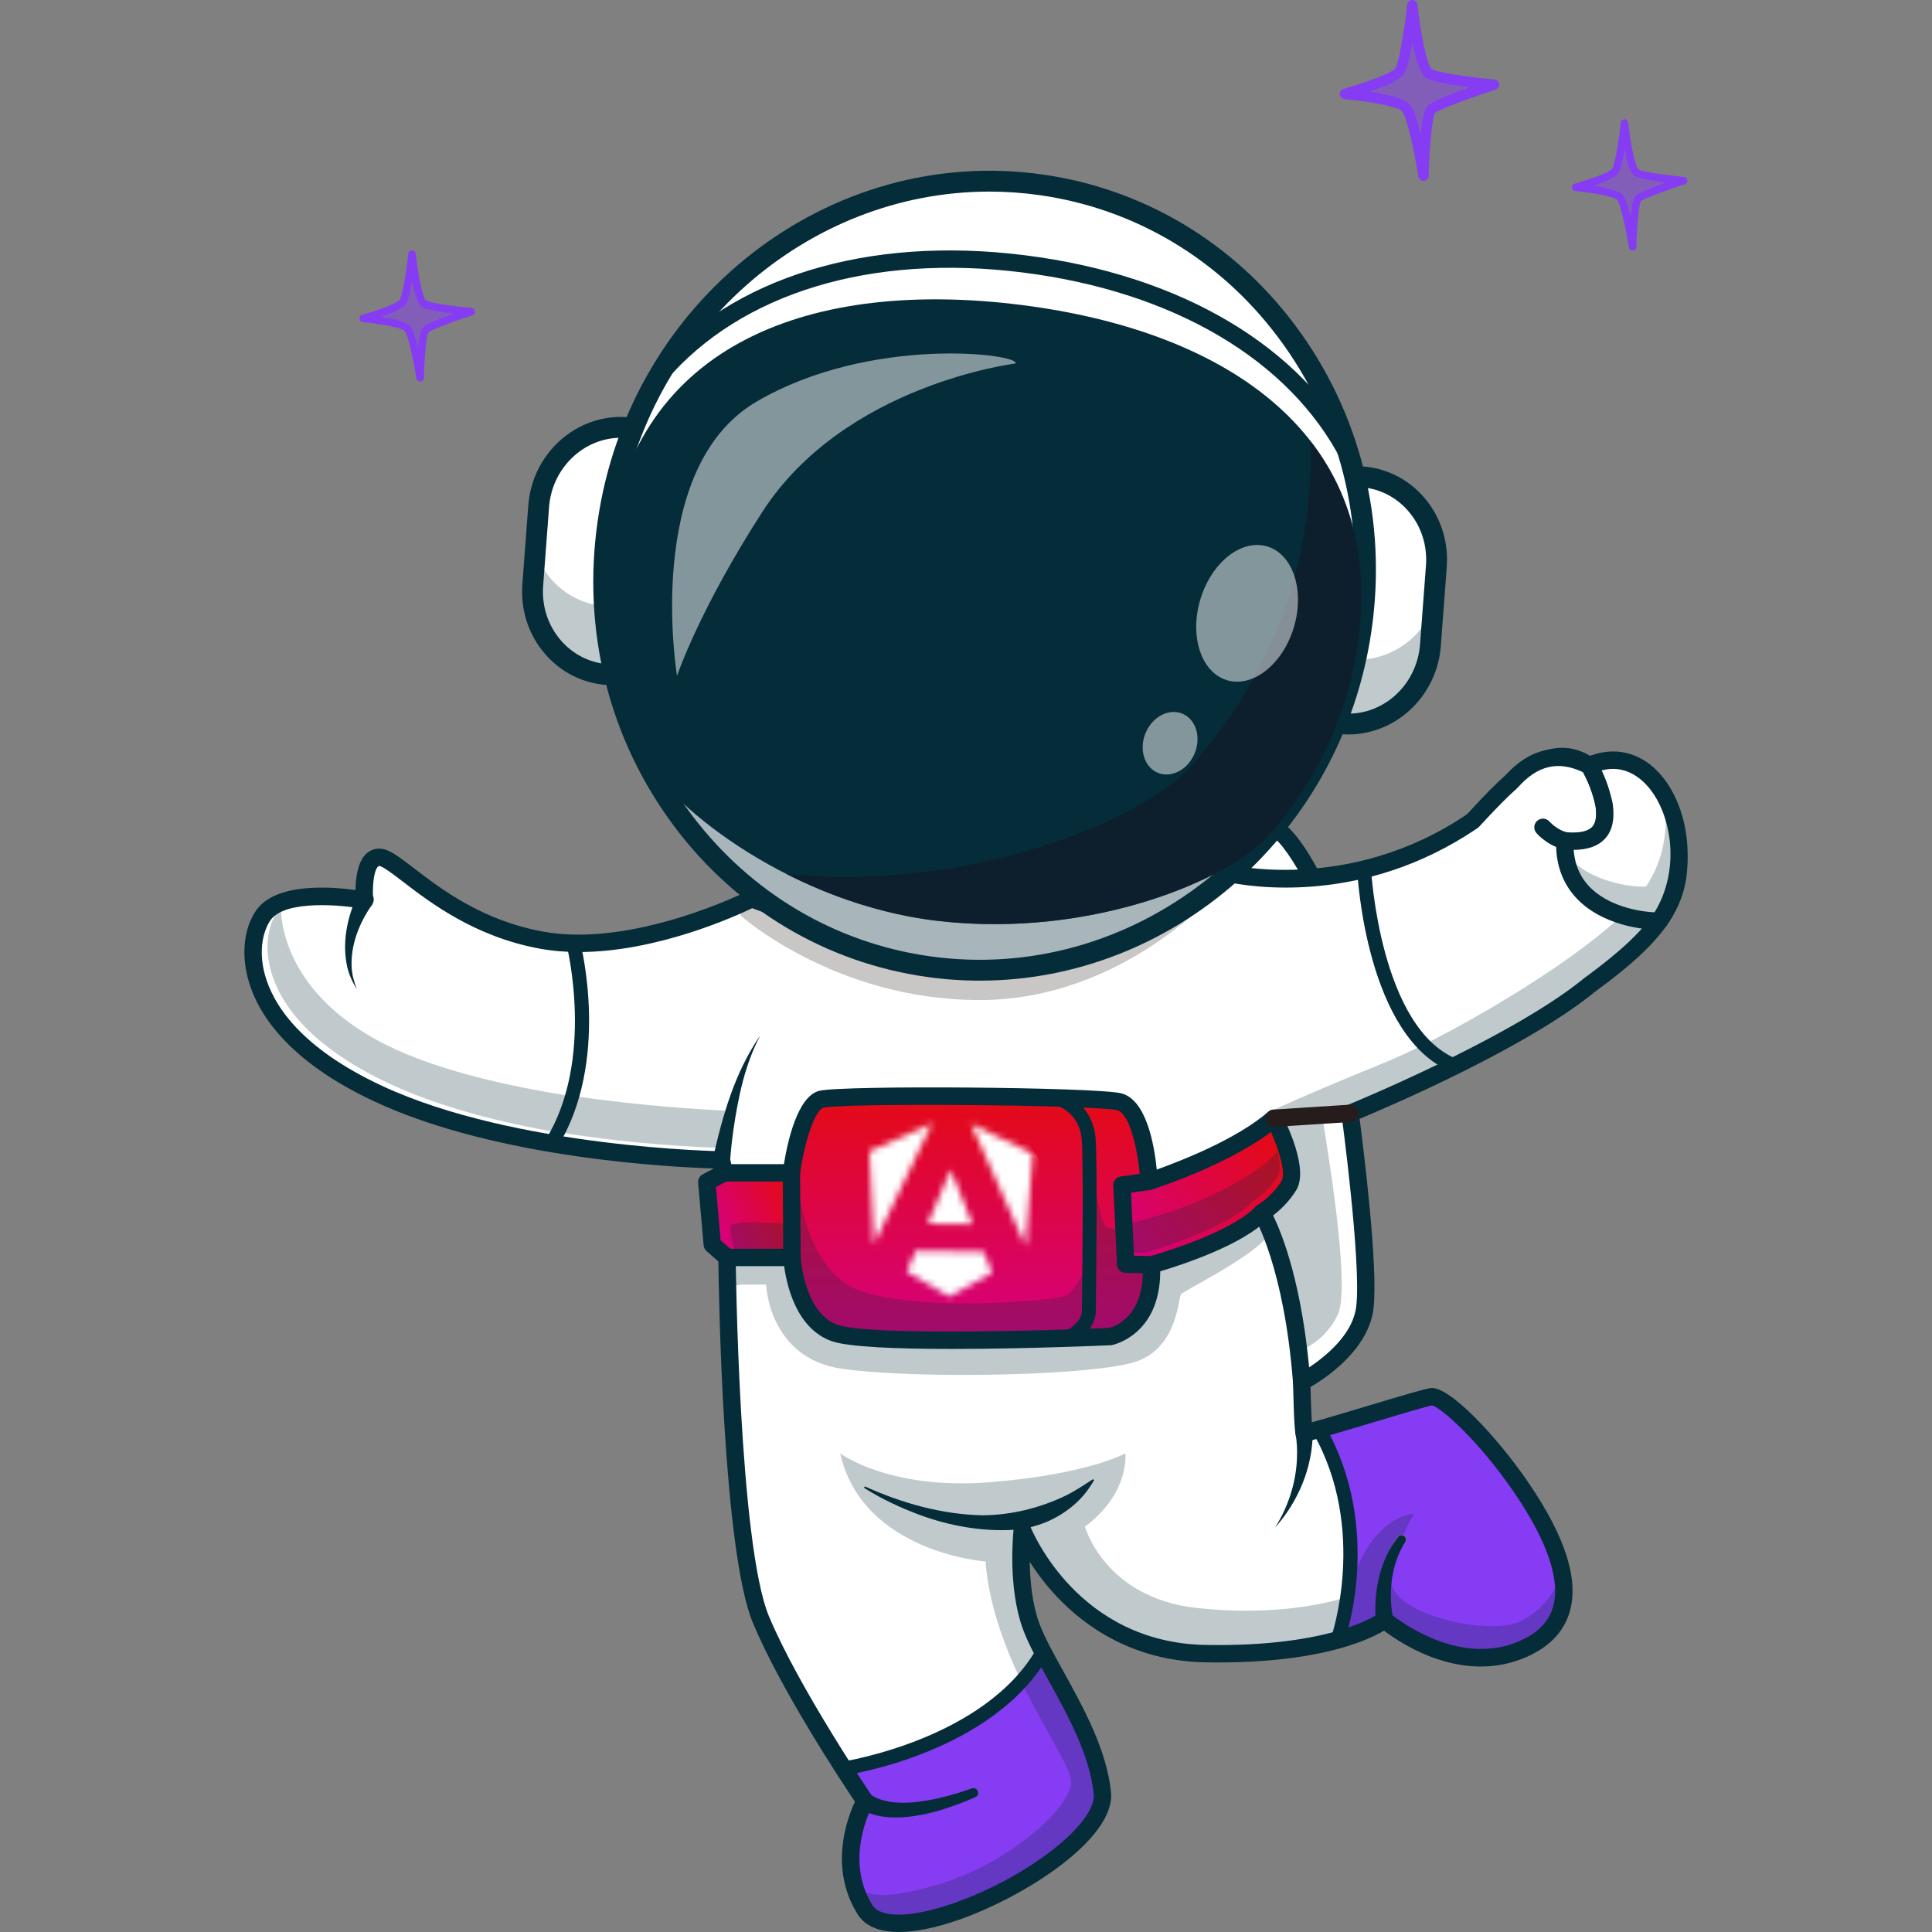 <svg xmlns="http://www.w3.org/2000/svg" width="300" height="300" viewBox="0 0 300 300" fill="none"><rect x="0" y="0" width="300" height="300" fill="#808080" stroke="none"/><path d="M178.699 195.659C179.862 195.333 191.389 192.015 195.397 187.797C195.422 187.77 195.456 187.758 195.484 187.736C195.512 187.715 195.531 187.685 195.562 187.667C195.586 187.653 197.906 186.285 199.495 183.726C200.483 182.136 198.978 177.728 197.591 174.806C190.83 180.228 179.145 183.989 178.633 184.152C178.614 184.157 178.595 184.152 178.576 184.156C178.553 184.162 178.533 184.176 178.509 184.18L174.987 184.66L175.496 195.583L178.7 195.659H178.699Z" fill="url(#paint0_linear_1_3605)"></path><path d="M173.576 171.788C172.657 171.575 170.243 171.404 166.978 171.274C168.334 172.376 169.665 174.209 169.814 177.223C170.091 182.861 169.83 202.277 169.816 203.32C169.848 203.696 169.876 205.355 168.181 206.965C170.483 206.884 172.008 206.82 172.321 206.806C172.893 206.683 178.181 205.309 178.073 197.121L174.774 197.042C174.386 197.033 174.072 196.726 174.053 196.339L173.482 184.054C173.464 183.672 173.74 183.34 174.12 183.288L177.629 182.808C177.322 178.581 176.029 172.357 173.577 171.786L173.576 171.788Z" fill="url(#paint1_linear_1_3605)"></path><path d="M211.135 135.874C208.617 136.436 206.22 136.777 204.005 136.963C203.918 136.996 203.829 137.017 203.742 137.017C203.684 137.017 203.628 137.007 203.572 136.994C196.656 137.517 191.576 136.557 190.206 136.254C163.229 157.422 120.856 141.922 116.781 140.356C114.643 141.403 102.233 147.202 89.959 147.217C90.783 151.028 93.289 165.528 86.83 176.976C98.675 178.899 108.872 179.293 111.426 179.363C111.698 177.889 112.012 176.443 112.367 174.998C112.782 173.342 113.236 171.697 113.766 170.076C114.83 166.844 116.121 163.646 118.029 160.832C116.332 163.776 115.294 167.016 114.475 170.279C114.069 171.914 113.739 173.567 113.45 175.225C113.175 176.838 112.939 178.474 112.777 180.083L113.055 181.378H122.247C122.667 178.602 124.138 170.733 127.383 169.97C128.438 169.722 132.646 169.575 138.137 169.516C138.195 169.501 138.251 169.48 138.314 169.48C138.371 169.48 138.422 169.5 138.475 169.513C146.13 169.436 156.158 169.526 163.644 169.739C163.742 169.716 163.846 169.711 163.951 169.734C163.954 169.734 163.979 169.741 164.02 169.75C169.03 169.897 172.838 170.102 173.908 170.352C177.808 171.259 178.833 179.46 179.078 182.445C182.09 181.405 191.961 177.77 197.349 173.085C197.369 173.068 197.395 173.063 197.417 173.049C197.467 173.012 197.521 172.983 197.581 172.961C197.622 172.946 197.663 172.934 197.706 172.927C197.733 172.922 197.757 172.907 197.786 172.905L209.474 172.151C210.364 171.785 216.703 169.154 224.215 165.495C213.556 159.739 211.469 140.26 211.132 135.874H211.135Z" fill="white"></path><path d="M198.983 174.307C200.065 176.611 202.296 182.014 200.749 184.505C199.466 186.571 197.795 187.923 196.91 188.547C198.028 190.686 201.463 198.321 202.762 213.372C205.038 211.988 210.563 208.129 211.198 202.977C211.954 196.858 209.509 177.532 209.004 173.661L198.984 174.308L198.983 174.307Z" fill="white"></path><path fill-rule="evenodd" clip-rule="evenodd" d="M162.803 171.171C162.811 171.175 162.82 171.179 162.83 171.181L162.829 171.182C163.04 171.219 168.02 172.158 168.316 177.297C168.648 183.011 168.32 203.103 168.316 203.342L168.316 203.342C168.315 203.381 168.318 203.42 168.325 203.459C168.328 203.479 168.556 205.499 164.935 207.057C160.253 207.184 154.084 207.32 147.89 207.366C147.89 207.371 147.89 207.376 147.889 207.381C139.793 207.394 132.227 207.147 129.804 206.276C124.295 204.297 123.735 195.465 123.722 195.229L123.627 182.168C124.199 177.949 125.841 171.851 127.724 171.408C128.353 171.26 130.672 171.146 133.959 171.069V170.986C142.791 170.906 154.231 170.959 162.78 171.163C162.788 171.164 162.795 171.168 162.803 171.171Z" fill="url(#paint2_linear_1_3605)"></path><path d="M122.156 182.855H112.642L110.524 183.969L111.312 192.898L113.166 194.519H122.24L122.156 182.855Z" fill="url(#paint3_linear_1_3605)"></path><path d="M202.541 135.591C201.349 133.42 199.134 129.86 197.564 129.238C196.483 128.817 193.585 131.725 191.266 134.965C193.091 135.311 197.179 135.902 202.541 135.591Z" fill="white"></path><path d="M200.267 233.927C199.629 235.08 198.839 236.136 198.027 237.157C198.741 236.062 199.42 234.949 199.939 233.758C200.492 232.586 200.901 231.355 201.228 230.113C201.558 228.871 201.755 227.599 201.854 226.33C201.95 225.074 201.942 223.757 201.772 222.584L201.768 222.557C201.656 221.972 201.527 220.272 201.386 214.624C200.243 199.797 196.927 191.92 195.738 189.509C191.332 193.371 181.97 196.252 179.55 196.952C179.75 206.849 172.616 208.253 172.543 208.267C172.51 208.273 172.477 208.276 172.444 208.278C171.563 208.317 159.081 208.857 147.63 208.857C139.487 208.857 131.867 208.584 129.307 207.664C123.758 205.669 122.551 198.324 122.307 195.994H113.639C113.724 201.856 114.452 240.753 118.858 251.25C121.924 258.552 127.633 267.957 131.356 273.798C134.545 273.224 153.501 269.306 161.091 256.452C160.451 255.206 159.895 254.025 159.484 252.939C157.021 246.419 157.972 237.816 158.013 237.453C158.052 237.117 158.314 236.851 158.649 236.806C158.978 236.761 159.308 236.949 159.433 237.265C159.505 237.449 166.991 255.667 187.188 256.036C196.374 256.201 202.815 255.193 207.132 254.034C207.912 251.522 212.005 236.62 204.446 222.811C203.949 222.944 203.559 223.04 203.25 223.105C203.255 224.263 203.141 225.358 202.955 226.467C202.726 227.787 202.396 229.084 201.936 230.331C201.48 231.577 200.943 232.792 200.271 233.927H200.267ZM166.443 233.389C165.139 234.38 163.697 235.214 162.156 235.816C160.613 236.412 158.987 236.763 157.357 236.945C155.72 237.094 154.085 237.08 152.466 236.964C149.223 236.733 146.063 235.989 143.016 234.988C139.981 233.942 137.043 232.642 134.28 231.032C134.244 231.011 134.233 230.966 134.253 230.931C134.273 230.897 134.319 230.887 134.353 230.904C137.191 232.331 140.186 233.439 143.232 234.283C146.275 235.128 149.398 235.709 152.525 235.785C155.658 235.889 158.739 235.354 161.654 234.427C163.119 233.961 164.509 233.294 165.86 232.531C167.207 231.753 168.447 230.792 169.688 229.776L169.691 229.773C169.723 229.747 169.769 229.751 169.795 229.783C169.817 229.81 169.817 229.847 169.798 229.874C168.848 231.167 167.757 232.402 166.443 233.389Z" fill="white"></path><path d="M253.435 119.485C250.31 118.102 247.13 119.541 247.097 119.554C246.862 119.664 246.584 119.643 246.37 119.495C241.027 115.849 236.331 120.259 229.233 127.956C229.195 127.997 229.153 128.034 229.107 128.066C223.478 131.911 217.807 134.205 212.592 135.527C212.879 139.235 214.975 159.996 225.9 164.668C232.974 161.157 240.775 156.848 245.943 152.711L246.068 152.607C246.161 152.529 246.253 152.451 246.351 152.381C259.405 142.834 262.051 137.257 258.653 126.44C257.529 122.859 255.773 120.52 253.436 119.485H253.435Z" fill="white"></path><path d="M208.804 253.545C211.841 252.585 213.53 251.619 214.184 251.192C213.974 249.472 213.541 243.417 217.048 238.626C217.288 238.297 217.751 238.225 218.08 238.466C218.409 238.707 218.48 239.169 218.24 239.498C214.971 243.963 215.507 249.873 215.669 251.149C217.171 252.353 226.795 259.59 236.295 255.339C239.222 254.029 241.06 252.107 241.759 249.624C242.987 245.268 240.916 239.132 235.605 231.385C229.444 222.395 223.503 217.607 222.402 217.607C222.398 217.607 222.395 217.607 222.391 217.607C221.681 217.69 216.864 219.134 212.616 220.408C209.566 221.322 207.423 221.964 205.898 222.403C212.857 235.411 209.979 249.242 208.803 253.545L208.804 253.545Z" fill="#863CF3"></path><path d="M132.217 275.146C133.631 277.338 134.627 278.819 134.867 279.174C135.325 279.525 139.459 282.279 150.898 277.705C151.274 277.554 151.706 277.738 151.858 278.116C152.009 278.495 151.825 278.924 151.446 279.075C146.242 281.157 142.42 281.795 139.691 281.795C136.963 281.795 135.474 281.211 134.609 280.751C133.607 282.951 131.03 289.881 134.942 296.14C136.408 298.487 141.308 298.503 148.046 296.185C158.868 292.462 171.007 283.912 170.439 278.468C169.793 272.288 166.348 266.061 163.31 260.566C162.821 259.683 162.344 258.818 161.89 257.973C154.035 270.276 136.799 274.281 132.218 275.147L132.217 275.146Z" fill="#863CF3"></path><path d="M88.439 147.189C86.91 147.129 85.39 146.978 83.899 146.704C73.953 144.869 67.101 139.614 63.008 136.473C61.179 135.071 59.601 133.86 58.892 133.86C58.626 133.86 58.42 133.955 58.226 134.167C57.36 135.11 57.215 137.843 57.325 139.507C57.393 139.695 57.389 139.908 57.29 140.098C57.279 140.121 57.266 140.142 57.252 140.163L57.235 140.188C56.625 141.112 56.082 142.186 55.64 143.255C55.196 144.337 54.852 145.459 54.626 146.61C54.407 147.762 54.352 148.943 54.448 150.121C54.548 151.304 54.908 152.447 55.393 153.548C54.801 152.507 54.31 151.38 54.083 150.175C53.86 148.977 53.79 147.739 53.895 146.512C54.007 145.287 54.247 144.073 54.596 142.888C54.856 142.027 55.152 141.195 55.522 140.365C51.663 139.77 43.763 139.294 41.5 142.541C40.325 144.228 39.451 147.455 40.526 151.451C41.8 156.182 46.05 163.096 59.062 169.162C66.969 172.848 76.494 175.207 85.275 176.715C91.956 165.411 89.103 150.211 88.439 147.188L88.439 147.189Z" fill="white"></path><g opacity="0.25"><path d="M43.609 141.028C43.378 141.232 43.166 141.45 42.995 141.695C41.82 143.382 40.947 146.609 42.021 150.605C43.295 155.336 47.545 162.249 60.557 168.316C68.464 172.002 77.99 174.36 86.771 175.869C87.825 174.086 88.64 172.206 89.265 170.293C78.419 168.629 66.662 165.927 58.674 161.582C44.953 154.12 43.672 144.023 43.608 141.028H43.609Z" fill="#052C39"></path></g><g opacity="0.25"><path d="M86.831 175.832C98.676 177.755 108.873 178.149 111.427 178.219C111.699 176.745 112.013 175.299 112.368 173.854C112.486 173.384 112.616 172.917 112.74 172.45C108.539 172.277 99.409 171.699 89.264 170.22C88.649 172.13 87.852 174.02 86.83 175.832H86.831Z" fill="#052C39"></path></g><g opacity="0.25"><path d="M113.365 190.567C113.365 191.709 114.127 194.235 114.127 194.235C114.217 194.346 114.423 194.438 114.696 194.519H122.177C122.206 194.437 122.226 194.355 122.238 194.27L122.207 189.995C118.701 189.852 113.364 189.429 113.364 190.566L113.365 190.567Z" fill="#052C39"></path></g><g opacity="0.25"><path d="M169.93 183.165C169.98 191.071 169.826 202.525 169.815 203.32C169.847 203.696 169.875 205.355 168.18 206.965C170.482 206.884 172.007 206.82 172.32 206.806C172.892 206.683 178.18 205.309 178.072 197.121L174.773 197.042C174.385 197.033 174.071 196.726 174.052 196.339L173.8 190.905C173.472 190.885 172.853 190.812 171.933 190.566C171.063 190.333 170.353 186.292 169.93 183.164V183.165Z" fill="#052C39"></path></g><path opacity="0.25" fill-rule="evenodd" clip-rule="evenodd" d="M146.978 207.419C139.177 207.431 131.886 207.19 129.552 206.338L129.551 206.339C124.243 204.402 123.703 195.763 123.691 195.533L123.626 186.487C123.776 186.148 123.944 185.95 124.126 185.944C124.163 185.943 124.221 186.214 124.323 186.683C124.873 189.22 126.684 197.57 133.073 200.243C136.23 201.563 141.691 202.169 147.149 202.372C147.149 202.375 147.149 202.377 147.149 202.379C154.86 202.557 163.807 201.778 165.135 201.336C166.554 200.864 167.697 198.809 168.405 197.181C168.373 200.469 168.339 202.876 168.335 203.136L168.335 203.158C168.334 203.196 168.337 203.236 168.342 203.274C168.345 203.295 168.548 205.314 165.331 206.873C164.301 206.904 163.093 206.945 161.771 206.989C157.331 207.139 151.602 207.331 146.98 207.361C146.979 207.381 146.979 207.4 146.978 207.419Z" fill="#052C39"></path><g opacity="0.25"><path d="M190.475 184.446C182.76 188.553 174.654 190.088 174.654 190.088C174.479 190.094 174.338 190.231 174.219 190.442L174.407 194.484L177.611 194.56C178.775 194.234 190.301 190.916 194.309 186.698C194.335 186.671 194.368 186.659 194.397 186.637C194.424 186.616 194.444 186.586 194.475 186.568C194.498 186.554 196.818 185.186 198.407 182.627C198.901 181.832 198.771 180.332 198.346 178.666C197.854 179.475 196.169 181.416 190.476 184.447L190.475 184.446Z" fill="#052C39"></path></g><g opacity="0.25"><path d="M118.96 199.473C118.96 199.473 119.317 210.9 130.746 212.543C142.173 214.186 170.887 213.686 176.885 211.257C182.885 208.829 182.957 201.543 183.385 200.972C183.807 200.41 194.413 195.253 196.8 191.958C196.373 190.866 196.001 190.044 195.736 189.509C191.33 193.371 181.968 196.252 179.548 196.952C179.748 206.849 172.614 208.253 172.541 208.267C172.508 208.273 172.475 208.276 172.442 208.278C171.561 208.317 159.079 208.857 147.628 208.857C139.485 208.857 131.865 208.584 129.305 207.664C123.756 205.669 122.549 198.324 122.305 195.994H113.637C113.649 196.741 113.669 198.027 113.708 199.721L115.032 199.472H118.961L118.96 199.473Z" fill="#052C39"></path></g><g opacity="0.25"><path d="M235.739 251.895C230.964 253.962 214.742 250.623 216.03 244.464C215.307 247.536 215.564 250.32 215.669 251.149C217.17 252.353 226.794 259.59 236.294 255.339C239.221 254.029 241.059 252.107 241.758 249.624C242.102 248.404 242.177 247.038 242.005 245.542C241.606 246.5 239.868 250.107 235.738 251.895H235.739Z" fill="#052C39"></path></g><g opacity="0.25"><path d="M210.298 244.394C210.026 248.538 209.278 251.814 208.805 253.546C211.842 252.585 213.53 251.62 214.185 251.192C213.974 249.473 213.541 243.418 217.049 238.627C217.25 238.352 217.604 238.269 217.908 238.388C218.822 236.177 219.596 235.041 219.596 235.041C214.568 235.68 211.707 240.793 210.297 244.394H210.298Z" fill="#052C39"></path></g><g opacity="0.25"><path d="M185.813 249.681C171.528 248.11 168.465 237.054 168.465 237.054C175.472 231.854 174.743 225.684 174.743 225.684C174.743 225.684 168.601 229.041 153.315 230.184C138.03 231.326 130.459 225.684 130.459 225.684C133.959 241.111 153.029 242.468 153.029 242.468C153.521 248.842 155.743 255.005 158.232 260.337C159.293 259.142 160.261 257.853 161.088 256.454C160.448 255.208 159.892 254.026 159.481 252.941C157.018 246.421 157.969 237.818 158.01 237.455C158.049 237.119 158.311 236.853 158.646 236.808C158.975 236.763 159.305 236.951 159.43 237.267C159.502 237.451 166.988 255.669 187.185 256.038C196.371 256.203 202.812 255.195 207.129 254.036C207.38 253.228 207.973 251.133 208.411 248.211C205.962 248.939 197.694 250.99 185.814 249.683L185.813 249.681ZM166.443 233.389C165.139 234.38 163.696 235.214 162.156 235.816C160.613 236.412 158.987 236.764 157.356 236.945C155.72 237.094 154.085 237.08 152.466 236.964C149.223 236.733 146.063 235.989 143.016 234.988C139.981 233.942 137.043 232.642 134.279 231.032C134.244 231.011 134.232 230.966 134.253 230.931C134.273 230.897 134.319 230.887 134.353 230.904C137.191 232.331 140.186 233.439 143.232 234.283C146.275 235.128 149.398 235.709 152.525 235.785C155.658 235.889 158.739 235.355 161.654 234.427C163.119 233.961 164.509 233.294 165.86 232.531C167.207 231.753 168.447 230.792 169.688 229.776L169.691 229.773C169.723 229.747 169.769 229.751 169.795 229.783C169.817 229.81 169.816 229.847 169.798 229.874C168.848 231.167 167.756 232.402 166.443 233.389Z" fill="#052C39"></path></g><g opacity="0.25"><path d="M145.958 292.533C135.755 295.672 133.837 293.604 133.585 293.233C133.909 294.205 134.341 295.18 134.941 296.14C136.407 298.487 141.307 298.503 148.045 296.185C158.867 292.462 171.006 283.912 170.437 278.468C169.792 272.288 166.347 266.061 163.308 260.566C162.82 259.683 162.343 258.818 161.889 257.973C161.011 259.349 160.01 260.615 158.928 261.791C162.395 268.89 166.115 274.317 166.314 276.464C166.671 280.321 157.101 289.106 145.959 292.533H145.958Z" fill="#052C39"></path></g><g opacity="0.25"><path d="M207.74 204.115C209.84 199.645 205.78 176.493 205.411 173.892L198.983 174.307C200.064 176.611 202.295 182.014 200.748 184.505C199.635 186.298 198.231 187.552 197.301 188.259L197.096 188.913C198.249 191.233 200.952 197.699 202.367 209.537C203.743 208.87 206.235 207.318 207.74 204.114V204.115Z" fill="#052C39"></path></g><g opacity="0.25"><path d="M254.452 138.981C250.954 144.79 234.223 155.565 221.814 161.839C223.017 163.035 224.369 164.014 225.9 164.668C232.974 161.157 240.775 156.848 245.943 152.711L246.068 152.607C246.161 152.529 246.253 152.451 246.351 152.381C259.405 142.834 262.051 137.257 258.653 126.44C258.13 124.772 257.463 123.386 256.671 122.263C256.412 122.135 256.148 122.054 255.881 122.054C255.881 122.054 258.666 131.982 254.452 138.981Z" fill="#052C39"></path></g><g opacity="0.25"><path d="M197.479 172.476L201.704 172.652L209.475 172.15C210.366 171.784 216.705 169.153 224.217 165.494C222.802 164.729 221.541 163.718 220.412 162.536C218.404 163.521 216.531 164.376 214.883 165.048C202.954 169.904 197.479 172.475 197.479 172.475L197.479 172.476Z" fill="#052C39"></path></g><g opacity="0.25"><path d="M115.032 142.194C115.032 142.194 129.602 155.241 152.029 155.288C174.457 155.335 189.17 138.194 189.17 138.194C189.17 138.194 187.228 139.486 182.477 141.168C172.342 146.315 160.954 147.639 150.527 147.222C142.499 147.367 135.109 145.855 129.407 144.178C122.706 142.561 118.008 140.828 116.781 140.357C116.439 140.524 115.832 140.814 115.008 141.181C115.008 141.735 115.031 142.195 115.031 142.195L115.032 142.194Z" fill="#261C1C"></path></g><path d="M139.574 299.998C136.507 299.998 134.317 299.078 133.173 297.246C128.626 289.972 131.608 282.207 132.756 279.774C130.584 276.536 121.293 262.45 116.932 252.059C112.282 240.981 111.62 201.487 111.548 195.876L109.716 194.272C109.454 194.043 109.292 193.723 109.261 193.376L108.403 183.662C108.355 183.121 108.638 182.604 109.118 182.351L110.853 181.438C104.809 181.262 77.324 179.979 58.18 171.054C44.439 164.649 39.899 157.153 38.511 151.994C37.439 148.013 37.916 144.034 39.787 141.35C42.806 137.018 51.445 137.683 55.205 138.207C55.224 136.51 55.483 134.07 56.69 132.756C57.28 132.113 58.042 131.773 58.893 131.773C60.31 131.773 61.804 132.919 64.279 134.817C68.479 138.039 74.826 142.908 84.279 144.651C98.366 147.249 115.96 138.437 116.136 138.347C116.485 138.171 116.894 138.154 117.255 138.301C117.367 138.346 128.584 142.864 143.044 144.6C156.269 146.186 175.008 145.705 189.188 134.401C189.52 134.135 189.962 134.043 190.373 134.152C190.561 134.202 209.379 138.938 227.806 126.429C233.808 119.922 240.009 113.265 246.938 117.384C248.269 116.935 251.231 116.237 254.261 117.569C257.181 118.854 259.329 121.628 260.644 125.816C264.705 138.748 259.668 145.229 247.583 154.067C247.525 154.109 247.469 154.157 247.414 154.204C247.359 154.25 247.304 154.296 247.248 154.341C236.622 162.849 215.896 171.739 211.119 173.733C211.724 178.381 214.044 196.958 213.27 203.234C212.481 209.633 205.788 214.039 203.492 215.374C203.548 217.429 203.625 219.536 203.697 220.857C205.562 220.348 209.06 219.299 212.018 218.412C218.298 216.529 221.347 215.632 222.154 215.537C224.976 215.182 232.287 222.853 237.327 230.207C243.004 238.489 245.171 245.214 243.769 250.192C242.893 253.299 240.666 255.671 237.147 257.246C227.273 261.662 217.716 255.347 214.906 253.208C212.377 254.73 204.4 258.436 187.146 258.125C175.854 257.919 168.391 252.473 164.119 247.941C162.321 246.033 160.93 244.139 159.897 242.525C159.938 245.418 160.268 249.119 161.434 252.205C162.223 254.291 163.637 256.85 165.136 259.559C168.27 265.227 171.824 271.652 172.513 278.253C173.275 285.54 158.931 294.65 148.724 298.161C145.155 299.389 142.074 300 139.575 300L139.574 299.998ZM111.899 192.599L113.776 194.242C114.066 194.496 114.233 194.86 114.237 195.244C114.24 195.689 114.718 239.819 119.417 251.014C124.165 262.325 135.318 278.752 135.43 278.917C135.72 279.341 135.742 279.892 135.49 280.339C135.445 280.419 130.958 288.614 135.459 295.817C136.746 297.874 141.492 297.794 147.846 295.609C159.425 291.625 170.313 283.166 169.83 278.532C169.197 272.476 165.785 266.305 162.774 260.862C161.228 258.066 159.767 255.424 158.909 253.156C156.395 246.499 157.36 237.754 157.403 237.384C157.473 236.77 157.952 236.283 158.565 236.201C159.176 236.122 159.768 236.466 159.996 237.041C160.289 237.775 167.423 255.065 187.194 255.425C207.228 255.792 214.064 250.54 214.13 250.486C214.638 250.081 215.371 250.092 215.861 250.517C215.961 250.604 226.12 259.22 236.044 254.781C238.837 253.531 240.514 251.79 241.171 249.458C242.331 245.344 240.232 239.213 235.102 231.729C229.4 223.409 223.694 218.568 222.387 218.225C221.442 218.4 216.658 219.833 212.791 220.992C210.375 221.716 207.878 222.465 206.021 223C202.45 224.026 201.992 224.158 201.38 223.24C201.125 222.859 200.972 222.629 200.773 214.621C200.76 214.102 201.046 213.622 201.508 213.387C201.589 213.345 209.833 209.049 210.592 202.9C211.417 196.199 208.339 173.289 208.308 173.058C208.225 172.449 208.566 171.861 209.136 171.629C209.384 171.528 234.066 161.436 245.561 152.232L245.68 152.134C245.781 152.049 245.882 151.966 245.988 151.888C245.988 151.888 245.988 151.888 245.989 151.887C258.767 142.542 261.364 137.111 258.069 126.621C256.997 123.208 255.35 120.993 253.173 120.036C250.284 118.766 247.385 120.093 247.356 120.106C246.926 120.308 246.418 120.267 246.024 119.998C241.09 116.629 236.557 120.913 229.683 128.369C229.613 128.444 229.536 128.511 229.452 128.568C211.699 140.695 194.023 137.717 190.349 136.915C178.567 146.034 162.094 149.614 142.653 147.267C129.542 145.685 119.303 141.981 116.805 141.021C114.062 142.341 101.927 147.831 89.9 147.832C87.843 147.832 85.791 147.671 83.787 147.302C73.697 145.441 66.772 140.129 62.635 136.956C61.21 135.863 59.437 134.503 58.886 134.469C58.819 134.469 58.769 134.476 58.675 134.578C57.95 135.368 57.813 138.092 57.95 139.685C57.985 140.106 57.822 140.519 57.508 140.802C57.195 141.085 56.766 141.205 56.352 141.124C53.35 140.548 44.268 139.636 42 142.89C40.903 144.464 40.095 147.497 41.116 151.291C42.356 155.898 46.52 162.641 59.319 168.608C79.949 178.226 111.731 178.762 112.05 178.766C112.679 178.774 113.219 179.217 113.351 179.832L113.779 181.832C113.906 182.423 113.623 183.026 113.089 183.307L111.169 184.318L111.9 192.597L111.899 192.599Z" fill="#052C39"></path><path d="M202.12 215.937C201.422 215.937 200.831 215.399 200.777 214.691C199.398 196.762 194.828 189.086 194.783 189.011C194.593 188.7 194.536 188.326 194.627 187.974C194.717 187.622 194.943 187.319 195.258 187.138C195.277 187.127 197.475 185.824 198.977 183.404C199.725 182.199 198.605 178.574 197.357 175.763C190.437 180.997 179.32 184.574 178.819 184.734C178.421 184.862 177.985 184.796 177.642 184.558C177.298 184.32 177.084 183.935 177.063 183.518C176.851 179.318 175.551 172.875 173.439 172.384C169.89 171.558 131.132 171.234 127.864 172.002C126.624 172.294 124.924 177.104 124.226 182.296C124.136 182.964 123.565 183.465 122.889 183.465H112.461C111.716 183.465 111.112 182.861 111.112 182.116C111.112 181.371 111.716 180.767 112.461 180.767H121.726C122.292 177.26 123.847 170.175 127.246 169.376C131.023 168.488 169.952 168.803 174.048 169.757C178.038 170.685 179.257 177.927 179.622 181.608C183.238 180.319 192.024 176.91 196.953 172.623C197.264 172.352 197.682 172.238 198.09 172.316C198.496 172.394 198.845 172.653 199.034 173.021C199.761 174.422 203.285 181.579 201.268 184.828C200.118 186.68 198.664 187.987 197.687 188.734C199.054 191.522 202.318 199.553 203.467 214.486C203.525 215.229 202.968 215.877 202.225 215.935C202.191 215.938 202.155 215.939 202.121 215.939L202.12 215.937Z" fill="#052C39"></path><path d="M203.841 222.323C203.855 227.773 201.626 233.126 198.027 237.157C200.068 233.889 201.283 230.114 201.399 226.275C201.434 225.085 201.394 223.813 201.166 222.662C200.826 220.739 203.69 220.373 203.842 222.323H203.841Z" fill="#052C39"></path><path d="M213.649 251.767C213.341 248.29 213.831 244.767 215.288 241.593C215.755 240.539 216.408 239.575 217.098 238.663C217.324 238.365 217.748 238.306 218.046 238.531C218.341 238.753 218.396 239.167 218.192 239.462C215.988 242.928 215.563 247.336 216.307 251.306C216.677 253.166 213.93 253.649 213.65 251.766L213.649 251.767Z" fill="#052C39"></path><path d="M135.252 278.706C138.762 281.018 144.942 279.566 148.852 278.389L150.898 277.707L150.931 277.696C151.816 277.411 152.306 278.704 151.445 279.074C148.727 280.237 145.846 281.297 142.936 281.835C140.273 282.32 137.281 282.5 134.692 281.431C134.176 281.192 133.887 281.069 133.38 280.646C132.132 279.38 133.938 277.502 135.252 278.705V278.706Z" fill="#052C39"></path><path d="M134.383 230.85C140.101 233.424 146.277 235.162 152.55 235.296C157.093 235.26 161.54 234.151 165.619 232.175C166.991 231.49 168.272 230.618 169.649 229.731C169.759 229.652 169.922 229.796 169.844 229.915C169.029 231.336 167.975 232.662 166.685 233.744C164.13 235.948 160.797 237.303 157.432 237.544C152.492 237.844 147.513 236.949 142.926 235.279C139.905 234.154 136.974 232.806 134.249 231.084C134.186 231.044 134.168 230.96 134.209 230.897C134.246 230.838 134.323 230.818 134.384 230.849L134.383 230.85Z" fill="#052C39"></path><path d="M147.764 209.463C139.503 209.463 131.727 209.185 129.098 208.24C123.616 206.269 122.145 199.475 121.763 196.606H112.889C112.144 196.606 111.54 196.002 111.54 195.257C111.54 194.512 112.144 193.908 112.889 193.908H122.983C123.702 193.908 124.295 194.472 124.33 195.19C124.334 195.274 124.842 203.844 130.01 205.701C134.787 207.418 161.999 206.647 172.237 206.199C172.908 206.037 177.832 204.572 177.443 196.464C177.412 195.833 177.825 195.265 178.435 195.099C178.559 195.065 190.87 191.674 194.955 187.376C195.468 186.836 196.322 186.816 196.862 187.328C197.402 187.841 197.423 188.695 196.909 189.235C193.01 193.338 183.347 196.462 180.162 197.409C180.139 207.396 172.726 208.855 172.648 208.869C172.589 208.879 172.529 208.887 172.468 208.889C171.589 208.927 159.212 209.463 147.763 209.463H147.764Z" fill="#052C39"></path><path d="M178.79 197.749H178.758L174.758 197.653C174.05 197.636 173.475 197.074 173.443 196.367L172.871 184.082C172.839 183.384 173.344 182.778 174.036 182.684L178.226 182.112C178.958 182.008 179.643 182.528 179.744 183.267C179.844 184.005 179.328 184.684 178.589 184.785L175.622 185.19L176.078 194.986L178.821 195.051C179.565 195.069 180.154 195.687 180.137 196.432C180.119 197.165 179.518 197.748 178.789 197.748L178.79 197.749Z" fill="#052C39"></path><path d="M122.984 196.606C122.243 196.606 121.64 196.009 121.635 195.268L121.539 182.127C121.533 181.382 122.133 180.774 122.877 180.768C123.61 180.764 124.23 181.362 124.236 182.107L124.332 195.248C124.337 195.993 123.738 196.601 122.993 196.606H122.984Z" fill="#052C39"></path><mask id="mask0_1_3605" style="mask-type:luminance" maskUnits="userSpaceOnUse" x="134" y="174" width="27" height="28"><path d="M160.368 179.123L159.259 193.497L150.754 174.516L160.368 179.127L160.368 179.123ZM152.741 194.367L142.197 194.221L140.804 197.465L147.373 201.329L154.047 197.649L152.745 194.367L152.741 194.367ZM144.058 190.015L150.993 190.111L147.642 181.63L144.058 190.015ZM144.729 174.433C141.201 176.003 134.991 178.776 134.991 178.776L135.701 193.175L144.729 174.433Z" fill="white"></path></mask><g mask="url(#mask0_1_3605)"><path d="M146.568 204.389C155.686 204.515 163.181 197.225 163.307 188.107C163.433 178.988 156.144 171.494 147.025 171.368C137.906 171.241 130.412 178.531 130.286 187.65C130.16 196.768 137.449 204.263 146.568 204.389Z" fill="white"></path></g><path d="M165.647 208.87C165.247 208.87 164.862 208.647 164.675 208.261C164.416 207.725 164.639 207.08 165.176 206.82C168.152 205.377 168.013 203.56 168.005 203.483C167.997 203.426 167.997 203.394 167.998 203.337C168.001 203.134 168.28 183.022 167.999 177.312C167.759 172.451 163.762 171.55 163.592 171.514C163.011 171.391 162.636 170.822 162.755 170.241C162.874 169.66 163.441 169.285 164.019 169.4C166.028 169.801 169.894 171.947 170.153 177.207C170.433 182.894 170.174 201.93 170.155 203.315C170.199 203.939 170.163 206.799 166.116 208.762C165.965 208.835 165.804 208.87 165.646 208.87H165.647Z" fill="#052C39"></path><path d="M110.693 179.947C112.18 173.282 114.105 166.478 118.031 160.833C115.652 165.339 114.642 170.343 113.9 175.32C113.669 176.979 113.476 178.673 113.368 180.304C113.168 182.196 110.392 181.831 110.693 179.947Z" fill="#052C39"></path><path d="M57.754 140.509C55.811 143.268 54.459 146.665 54.598 150.098C54.645 151.272 54.952 152.422 55.392 153.548C54.755 152.531 54.211 151.412 53.931 150.198C53.08 146.47 53.878 142.542 55.458 139.093C56.398 137.368 58.874 138.89 57.753 140.509H57.754Z" fill="#052C39"></path><path d="M85.646 178.625C85.451 178.625 85.256 178.572 85.079 178.463C84.572 178.149 84.415 177.484 84.729 176.978C92.427 164.532 88.03 146.913 87.984 146.736C87.835 146.16 88.183 145.572 88.76 145.423C89.337 145.274 89.924 145.621 90.073 146.198C90.268 146.954 94.752 164.875 86.563 178.113C86.36 178.443 86.006 178.625 85.645 178.625H85.646Z" fill="#052C39"></path><path d="M225.924 166.568C225.793 166.568 225.658 166.543 225.529 166.491C212.22 161.239 210.792 136.107 210.738 135.04C210.708 134.444 211.165 133.938 211.76 133.908C212.366 133.88 212.862 134.335 212.893 134.93C212.906 135.177 214.302 159.741 226.321 164.484C226.875 164.703 227.146 165.33 226.927 165.884C226.76 166.308 226.353 166.567 225.923 166.567L225.924 166.568Z" fill="#052C39"></path><path d="M130.99 275.69C130.465 275.69 130.004 275.306 129.924 274.771C129.836 274.182 130.242 273.632 130.832 273.544C131.053 273.511 152.976 270.072 160.996 255.952C161.29 255.435 161.948 255.252 162.467 255.547C162.984 255.841 163.167 256.5 162.872 257.018C154.33 272.059 132.093 275.537 131.15 275.678C131.097 275.686 131.043 275.69 130.99 275.69Z" fill="#052C39"></path><path d="M207.703 255.737C207.583 255.737 207.461 255.717 207.343 255.675C206.781 255.477 206.487 254.86 206.685 254.298C206.744 254.133 212.445 237.531 203.877 222.477C203.582 221.96 203.762 221.3 204.28 221.006C204.798 220.711 205.457 220.892 205.752 221.41C214.82 237.342 208.973 254.305 208.72 255.019C208.563 255.462 208.148 255.738 207.704 255.738L207.703 255.737Z" fill="#052C39"></path><path d="M197.834 174.989C197.13 174.989 196.536 174.442 196.49 173.728C196.442 172.985 197.006 172.343 197.749 172.295L209.558 171.534C210.292 171.487 210.943 172.049 210.991 172.792C211.038 173.535 210.475 174.177 209.732 174.225L197.923 174.987C197.894 174.989 197.864 174.989 197.834 174.989Z" fill="#261C1C"></path><path d="M203.741 137.628C203.248 137.628 202.773 137.355 202.535 136.885C201.225 134.281 198.747 130.363 197.338 129.805C196.431 129.717 193.415 132.819 191.147 136.205C190.733 136.823 189.895 136.99 189.276 136.576C188.657 136.162 188.49 135.325 188.905 134.706C190.675 132.057 195.138 126.031 198.331 127.298C201.188 128.43 204.341 134.474 204.945 135.674C205.279 136.339 205.01 137.15 204.345 137.484C204.151 137.582 203.944 137.628 203.74 137.628H203.741Z" fill="#052C39"></path><path d="M208.534 112.401C207.871 112.357 207.375 111.764 207.426 111.076L210.122 75.203C210.174 74.516 210.754 73.994 211.417 74.038C218.376 74.504 223.577 80.732 223.035 87.948L222.116 100.181C221.573 107.397 215.493 112.868 208.534 112.402V112.401Z" fill="white"></path><path d="M209.357 112.817C209.076 112.817 208.792 112.807 208.507 112.788C208.091 112.76 207.71 112.569 207.434 112.251C207.146 111.919 207.006 111.492 207.04 111.047L209.735 75.174C209.803 74.276 210.559 73.594 211.443 73.651C214.825 73.878 217.927 75.432 220.177 78.027C222.547 80.758 223.698 84.292 223.422 87.977L222.502 100.21C221.967 107.331 216.157 112.817 209.357 112.817V112.817ZM208.559 112.014C215.3 112.471 221.202 107.144 221.728 100.151L222.648 87.918C222.909 84.44 221.824 81.108 219.591 78.534C217.478 76.096 214.565 74.637 211.391 74.424C210.929 74.39 210.545 74.756 210.509 75.231L207.814 111.104C207.796 111.342 207.87 111.568 208.021 111.743C208.161 111.904 208.352 112 208.561 112.014H208.559Z" fill="#052C39"></path><g opacity="0.25"><path d="M222.546 94.443L222.116 100.181C221.573 107.394 215.492 112.867 208.532 112.403C207.869 112.36 207.374 111.763 207.424 111.075L208.138 101.538C208.292 101.985 208.689 102.314 209.175 102.351L209.997 102.403C215.496 102.773 220.449 99.431 222.546 94.443Z" fill="#052C39"></path></g><path d="M209.357 114.047C209.048 114.047 208.738 114.037 208.426 114.016C207.68 113.966 206.997 113.625 206.504 113.057C206 112.476 205.754 111.729 205.814 110.954L208.509 75.081C208.627 73.511 209.988 72.321 211.526 72.423C215.238 72.671 218.641 74.375 221.108 77.22C223.693 80.201 224.951 84.053 224.65 88.069L223.731 100.302C223.147 108.066 216.795 114.048 209.358 114.048L209.357 114.047ZM209.07 110.806C214.965 110.984 220.038 106.232 220.501 100.059L221.421 87.826C221.657 84.678 220.678 81.665 218.662 79.34C216.853 77.255 214.397 75.968 211.708 75.686L209.07 110.805V110.806Z" fill="#052C39"></path><path d="M97.228 66.387C97.891 66.432 98.387 67.025 98.336 67.713L95.64 103.586C95.588 104.273 95.008 104.795 94.345 104.75C87.386 104.285 82.185 98.057 82.727 90.841L83.646 78.608C84.189 71.392 90.269 65.921 97.228 66.386V66.387Z" fill="white"></path><path d="M94.424 105.141C94.389 105.141 94.355 105.14 94.32 105.137C90.938 104.911 87.836 103.357 85.585 100.762C83.216 98.031 82.065 94.497 82.341 90.812L83.26 78.579C83.817 71.163 90.08 65.52 97.254 65.999C97.671 66.028 98.052 66.218 98.328 66.537C98.616 66.868 98.756 67.296 98.722 67.741L96.026 103.614C95.961 104.476 95.254 105.14 94.423 105.14L94.424 105.141ZM96.405 66.747C90.006 66.747 84.538 71.922 84.034 78.637L83.114 90.87C82.853 94.347 83.938 97.68 86.171 100.254C88.284 102.691 91.197 104.151 94.371 104.363C94.829 104.397 95.217 104.032 95.253 103.557L97.949 67.684C97.967 67.446 97.893 67.22 97.742 67.045C97.602 66.883 97.41 66.788 97.202 66.773C96.935 66.756 96.669 66.746 96.405 66.746V66.747Z" fill="#052C39"></path><g opacity="0.25"><path d="M96.391 93.635L95.642 103.587C95.592 104.274 95.008 104.796 94.345 104.751C90.693 104.505 87.522 102.674 85.413 99.941C83.508 97.475 82.472 94.269 82.729 90.844L83.116 85.689C84.751 90.343 88.916 93.789 94.017 94.131L95.28 94.216C95.741 94.246 96.153 94.007 96.391 93.634V93.635Z" fill="#052C39"></path></g><path d="M94.424 106.372C94.362 106.372 94.3 106.37 94.237 106.365C90.526 106.116 87.122 104.413 84.656 101.568C82.07 98.587 80.812 94.734 81.113 90.719L82.033 78.486C82.639 70.399 89.491 64.248 97.336 64.771C98.082 64.821 98.765 65.162 99.258 65.73C99.763 66.311 100.008 67.058 99.949 67.833L97.254 103.706C97.141 105.212 95.891 106.371 94.424 106.371V106.372ZM96.405 67.978C90.643 67.978 85.717 72.657 85.26 78.729L84.341 90.962C84.104 94.11 85.084 97.123 87.1 99.448C88.908 101.532 91.365 102.82 94.052 103.102L96.692 67.983C96.596 67.98 96.5 67.979 96.404 67.979L96.405 67.978Z" fill="#052C39"></path><path d="M211.59 95.892C207.77 129.545 178.391 153.917 145.971 150.328C113.551 146.74 90.366 116.55 94.186 82.897C98.007 49.244 127.385 24.872 159.806 28.46C192.226 32.048 215.411 62.238 211.59 95.892Z" fill="white"></path><path d="M152.279 151.065C150.179 151.065 148.06 150.949 145.929 150.714C130.562 149.012 116.698 141.311 106.889 129.026C96.54 116.066 91.892 99.668 93.801 82.853C97.64 49.042 127.275 24.47 159.848 28.075C175.214 29.776 189.08 37.478 198.888 49.762C209.236 62.722 213.883 79.12 211.975 95.936C208.388 127.535 182.275 151.066 152.279 151.066V151.065ZM153.498 28.499C123.89 28.499 98.114 51.736 94.572 82.941C92.686 99.55 97.275 115.745 107.495 128.544C117.174 140.666 130.854 148.266 146.013 149.943C148.116 150.176 150.207 150.29 152.278 150.29C181.887 150.291 207.663 127.053 211.205 95.847C213.09 79.239 208.501 63.043 198.283 50.246C188.603 38.124 174.924 30.523 159.763 28.845C157.661 28.612 155.57 28.499 153.498 28.499Z" fill="#052C39"></path><g opacity="0.35"><path d="M212.018 89.189C211.995 91.986 211.778 94.817 211.367 97.671C206.522 131.191 176.419 154.66 144.123 150.093C111.829 145.518 89.571 114.64 94.408 81.119C94.547 80.155 94.708 79.193 94.889 78.249C94.566 108.354 115.706 134.558 145.256 138.741C176.623 143.177 205.917 121.168 212.018 89.189Z" fill="#052C39"></path></g><path d="M152.146 152.276C149.42 152.276 146.667 152.085 143.898 151.693C128.264 149.481 114.351 141.191 104.722 128.351C94.574 114.819 90.343 97.963 92.808 80.888C97.769 46.538 128.756 22.406 161.879 27.095C177.513 29.307 191.426 37.598 201.055 50.438C211.202 63.97 215.433 80.826 212.968 97.901C208.424 129.378 182.021 152.275 152.147 152.275L152.146 152.276ZM153.631 29.75C125.335 29.75 100.325 51.479 96.013 81.35C93.672 97.567 97.684 113.57 107.313 126.409C116.422 138.556 129.576 146.396 144.352 148.488C175.716 152.925 205.06 130.026 209.764 97.439C212.106 81.22 208.093 65.219 198.465 52.38C189.356 40.233 176.202 32.391 161.425 30.3C158.81 29.93 156.205 29.75 153.631 29.75Z" fill="#052C39"></path><path d="M210.954 99.203C209.413 111.103 204.258 121.685 196.708 130.026C191.047 136.28 169.872 145.81 145.614 142.994C123.123 140.383 104.293 125.387 100.408 117.935C95.225 107.994 92.934 96.479 94.477 84.578C98.557 53.086 126.321 43.303 158.488 47.343C190.653 51.381 215.035 67.71 210.955 99.202L210.954 99.203Z" fill="#052C39"></path><g opacity="0.7"><path d="M203.433 68.401C209.639 76.345 212.59 86.552 210.953 99.201C209.411 111.104 204.256 121.684 196.709 130.027C191.046 136.281 169.869 145.81 145.612 142.997C137.047 142.005 129.016 139.214 122.135 135.725C152.033 138.524 177.841 126.804 184.862 119.047C194.446 108.46 200.986 95.028 202.941 79.928C203.466 75.892 203.616 72.052 203.434 68.402L203.433 68.401Z" fill="#111A28"></path></g><path d="M209.523 72.306C209.151 72.306 208.781 72.153 208.514 71.853L208.401 71.726L208.315 71.566C200.281 55.917 182.237 45.253 158.811 42.312C135.247 39.353 115.044 45.489 103.374 59.144L103.276 59.248C102.74 59.755 101.893 59.741 101.378 59.212C100.877 58.695 100.867 57.884 101.352 57.359C113.625 43.024 134.687 36.566 159.146 39.635C183.435 42.685 202.211 53.846 210.677 70.261C211.008 70.807 210.912 71.527 210.418 71.966C210.161 72.194 209.841 72.307 209.522 72.307L209.523 72.306Z" fill="#052C39"></path><path d="M239.59 128.464C239.59 128.464 242.997 132.413 247.405 129.961C251.813 127.51 246.786 118.886 246.786 118.886C242.162 116.524 238.152 117.475 234.688 121.384" fill="white"></path><path d="M244.486 132.107C241.781 132.107 239.577 130.513 238.569 129.345C238.082 128.781 238.145 127.929 238.709 127.443C239.271 126.958 240.12 127.018 240.607 127.579C240.727 127.715 243.382 130.655 246.75 128.783C247.26 128.499 247.574 128.089 247.738 127.492C248.346 125.28 246.702 121.553 245.813 119.909C241.966 118.083 238.743 118.841 235.697 122.278C235.203 122.835 234.351 122.887 233.793 122.394C233.236 121.9 233.184 121.048 233.677 120.49C237.594 116.07 242.338 115.099 247.398 117.685C247.628 117.802 247.82 117.984 247.95 118.207C248.307 118.82 251.408 124.305 250.338 128.204C249.985 129.492 249.197 130.508 248.059 131.14C246.815 131.832 245.607 132.107 244.485 132.107H244.486Z" fill="#052C39"></path><path d="M257.685 142.954C257.474 143.246 242.554 142.862 242.988 130.563C248.319 131.034 249.571 128.643 249.095 125.042C248.602 122.688 247.821 120.648 246.786 118.886C257.689 113.946 265.23 131.751 257.685 142.954Z" fill="white"></path><g opacity="0.25"><path d="M246.847 119.001C246.837 118.959 246.826 118.916 246.815 118.874C246.805 118.879 246.795 118.882 246.785 118.885C246.807 118.922 246.824 118.963 246.846 119.001H246.847Z" fill="#052C39"></path><path d="M258.2 123.034C259.217 127.719 258.601 133.189 255.614 137.626C255.456 137.844 247.102 137.682 243.058 132.47C244.151 142.895 257.486 143.229 257.686 142.954C261.922 136.663 261.402 128.292 258.201 123.034L258.2 123.034Z" fill="#052C39"></path></g><path d="M257.072 144.363C256.678 144.363 256.185 144.333 255.558 144.265C254.463 144.149 252.769 143.875 250.906 143.236C244.716 141.112 241.426 136.594 241.64 130.514C241.653 130.144 241.817 129.797 242.094 129.552C242.371 129.306 242.738 129.187 243.106 129.219C244.515 129.344 246.373 129.307 247.214 128.429C247.773 127.846 247.958 126.782 247.765 125.267C247.313 123.134 246.592 121.218 245.623 119.569C245.429 119.24 245.384 118.843 245.5 118.478C245.615 118.113 245.88 117.815 246.229 117.657C250.553 115.697 254.853 116.73 258.031 120.488C262.423 125.683 263.967 136.037 258.803 143.706C258.795 143.718 258.786 143.731 258.778 143.743C258.517 144.105 258.22 144.363 257.072 144.363ZM244.36 131.97C244.544 134.463 245.512 136.525 247.246 138.113C250.437 141.033 255.313 141.615 256.914 141.66C260.955 135.1 259.63 126.557 255.972 122.23C254.746 120.781 252.274 118.687 248.705 119.626C249.453 121.187 250.027 122.909 250.415 124.765C250.422 124.798 250.428 124.831 250.432 124.864C250.753 127.292 250.337 129.068 249.162 130.295C248.105 131.4 246.525 131.952 244.36 131.97Z" fill="#052C39"></path><g opacity="0.5"><path d="M200.906 97.42C202.632 91.684 200.784 86.056 196.776 84.85C192.769 83.644 188.121 87.317 186.394 93.053C184.668 98.79 186.517 104.418 190.524 105.624C194.531 106.83 199.179 103.157 200.906 97.42Z" fill="white"></path></g><g opacity="0.5"><path d="M177.983 113.596C176.825 116.084 177.548 118.913 179.596 119.914C181.644 120.914 184.243 119.709 185.4 117.221C186.557 114.733 185.835 111.904 183.787 110.903C181.739 109.903 179.14 111.108 177.983 113.596Z" fill="white"></path></g><g opacity="0.5"><path d="M105.128 104.955C105.128 104.955 99.754 72.708 117.493 62.354C135.231 52 158.437 54.964 157.694 56.441C157.694 56.441 131.159 59.67 118.373 79.49C108.513 94.774 105.127 104.955 105.127 104.955H105.128Z" fill="white"></path></g><path opacity="0.5" d="M219.296 0.797C219.296 1.314 218.263 9.759 217.282 11.12C216.301 12.481 208.829 14.581 208.829 14.581C208.829 14.581 217.057 15.335 218.316 16.735C219.575 18.136 221.041 27.302 221.041 27.302C221.041 27.302 221.259 18.049 222.239 17.016C223.22 15.981 231.994 13.152 231.994 13.152C231.994 13.152 223.493 12.364 221.913 11.424C220.332 10.484 219.296 0.797 219.296 0.797Z" fill="#863CF3"></path><path d="M221.041 28.107C220.647 28.107 220.307 27.822 220.245 27.429C219.543 23.039 218.405 18.04 217.716 17.274C217.069 16.555 212.562 15.732 208.755 15.383C208.368 15.348 208.061 15.041 208.026 14.655C207.99 14.268 208.235 13.911 208.61 13.807C212.073 12.833 216.124 11.349 216.628 10.65C217.415 9.559 218.467 1.621 218.49 0.791C218.503 0.367 218.841 0.018 219.265 0.001C219.672 -0.023 220.054 0.291 220.099 0.713C220.568 5.097 221.577 10.172 222.333 10.739C223.362 11.35 228.853 12.052 232.07 12.351C232.451 12.387 232.755 12.685 232.797 13.065C232.839 13.445 232.608 13.803 232.243 13.919C228.155 15.237 223.392 17.009 222.825 17.572C222.353 18.25 221.945 23.168 221.847 27.323C221.838 27.739 221.511 28.079 221.096 28.107C221.077 28.107 221.058 28.109 221.041 28.109V28.107ZM212.654 14.235C215.196 14.625 218.07 15.257 218.916 16.199C219.511 16.862 220.102 18.774 220.596 20.838C220.811 18.762 221.143 17.001 221.654 16.462C222.335 15.745 225.546 14.511 228.273 13.555C225.659 13.225 222.514 12.72 221.5 12.117C220.542 11.548 219.826 9.12 219.323 6.546C218.945 8.729 218.461 10.865 217.936 11.592C217.298 12.476 214.878 13.471 212.654 14.236V14.235Z" fill="#863CF3"></path><path opacity="0.5" d="M63.977 39.464C63.977 39.838 63.228 45.954 62.518 46.94C61.808 47.925 56.396 49.446 56.396 49.446C56.396 49.446 62.355 49.992 63.267 51.007C64.178 52.021 65.24 58.659 65.24 58.659C65.24 58.659 65.398 51.958 66.108 51.209C66.818 50.46 73.172 48.411 73.172 48.411C73.172 48.411 67.016 47.841 65.871 47.16C64.727 46.479 63.977 39.464 63.977 39.464Z" fill="#863CF3"></path><path d="M65.24 59.242C64.955 59.242 64.709 59.035 64.663 58.751C64.155 55.571 63.331 51.951 62.832 51.397C62.364 50.876 59.099 50.28 56.342 50.027C56.062 50.001 55.84 49.78 55.814 49.5C55.788 49.22 55.966 48.961 56.237 48.886C58.745 48.18 61.679 47.106 62.044 46.599C62.614 45.809 63.376 40.061 63.393 39.459C63.402 39.152 63.646 38.9 63.954 38.888C64.249 38.87 64.525 39.097 64.558 39.403C64.897 42.578 65.628 46.253 66.176 46.663C66.921 47.106 70.898 47.615 73.227 47.831C73.503 47.857 73.723 48.073 73.754 48.348C73.784 48.624 73.617 48.883 73.352 48.967C70.392 49.921 66.943 51.205 66.532 51.612C66.19 52.103 65.895 55.665 65.824 58.674C65.817 58.975 65.581 59.221 65.28 59.242C65.266 59.242 65.253 59.243 65.24 59.243V59.242ZM59.166 49.196C61.007 49.478 63.088 49.936 63.701 50.618C64.132 51.098 64.56 52.483 64.918 53.978C65.074 52.474 65.314 51.199 65.684 50.809C66.177 50.289 68.503 49.395 70.478 48.703C68.584 48.464 66.306 48.099 65.572 47.662C64.879 47.25 64.36 45.491 63.995 43.627C63.722 45.208 63.371 46.755 62.991 47.281C62.529 47.922 60.777 48.642 59.166 49.196V49.196Z" fill="#863CF3"></path><path opacity="0.5" d="M252.246 19.107C252.246 19.481 251.498 25.598 250.788 26.583C250.077 27.568 244.666 29.089 244.666 29.089C244.666 29.089 250.624 29.636 251.536 30.65C252.448 31.664 253.51 38.302 253.51 38.302C253.51 38.302 253.667 31.601 254.378 30.853C255.088 30.103 261.442 28.054 261.442 28.054C261.442 28.054 255.286 27.484 254.141 26.803C252.997 26.123 252.246 19.107 252.246 19.107Z" fill="#863CF3"></path><path d="M253.51 38.885C253.225 38.885 252.979 38.678 252.933 38.394C252.425 35.214 251.601 31.594 251.102 31.04C250.634 30.519 247.369 29.923 244.612 29.67C244.332 29.645 244.11 29.423 244.084 29.143C244.059 28.863 244.236 28.604 244.507 28.529C247.016 27.823 249.949 26.749 250.314 26.242C250.884 25.453 251.646 19.704 251.663 19.103C251.672 18.796 251.916 18.543 252.224 18.531C252.519 18.513 252.795 18.74 252.828 19.046C253.168 22.221 253.898 25.896 254.446 26.307C255.191 26.75 259.168 27.258 261.497 27.475C261.773 27.5 261.993 27.716 262.023 27.991C262.054 28.267 261.887 28.526 261.622 28.61C258.662 29.565 255.213 30.848 254.802 31.256C254.46 31.747 254.165 35.308 254.094 38.317C254.087 38.619 253.851 38.865 253.55 38.885C253.536 38.885 253.523 38.887 253.51 38.887V38.885ZM247.436 28.839C249.277 29.121 251.358 29.579 251.971 30.261C252.402 30.741 252.83 32.126 253.188 33.621C253.344 32.117 253.584 30.842 253.954 30.452C254.447 29.932 256.773 29.039 258.748 28.346C256.854 28.107 254.577 27.742 253.842 27.305C253.149 26.893 252.63 25.134 252.266 23.27C251.992 24.851 251.641 26.398 251.261 26.925C250.799 27.565 249.047 28.286 247.436 28.84V28.839Z" fill="#863CF3"></path><defs><linearGradient id="paint0_linear_1_3605" x1="197.943" y1="177.759" x2="174.987" y2="195.659" gradientUnits="userSpaceOnUse"><stop stop-color="#E30A18"></stop><stop offset="1" stop-color="#D6007E"></stop></linearGradient><linearGradient id="paint1_linear_1_3605" x1="172.526" y1="171.274" x2="172.526" y2="206.965" gradientUnits="userSpaceOnUse"><stop stop-color="#E30A18"></stop><stop offset="1" stop-color="#D6007E"></stop></linearGradient><linearGradient id="paint2_linear_1_3605" x1="146.046" y1="170.951" x2="146.046" y2="207.382" gradientUnits="userSpaceOnUse"><stop stop-color="#E30A18"></stop><stop offset="1" stop-color="#D6007E"></stop></linearGradient><linearGradient id="paint3_linear_1_3605" x1="122.24" y1="184.47" x2="110.524" y2="190.34" gradientUnits="userSpaceOnUse"><stop stop-color="#E30A18"></stop><stop offset="1" stop-color="#D6007E"></stop></linearGradient></defs></svg>
